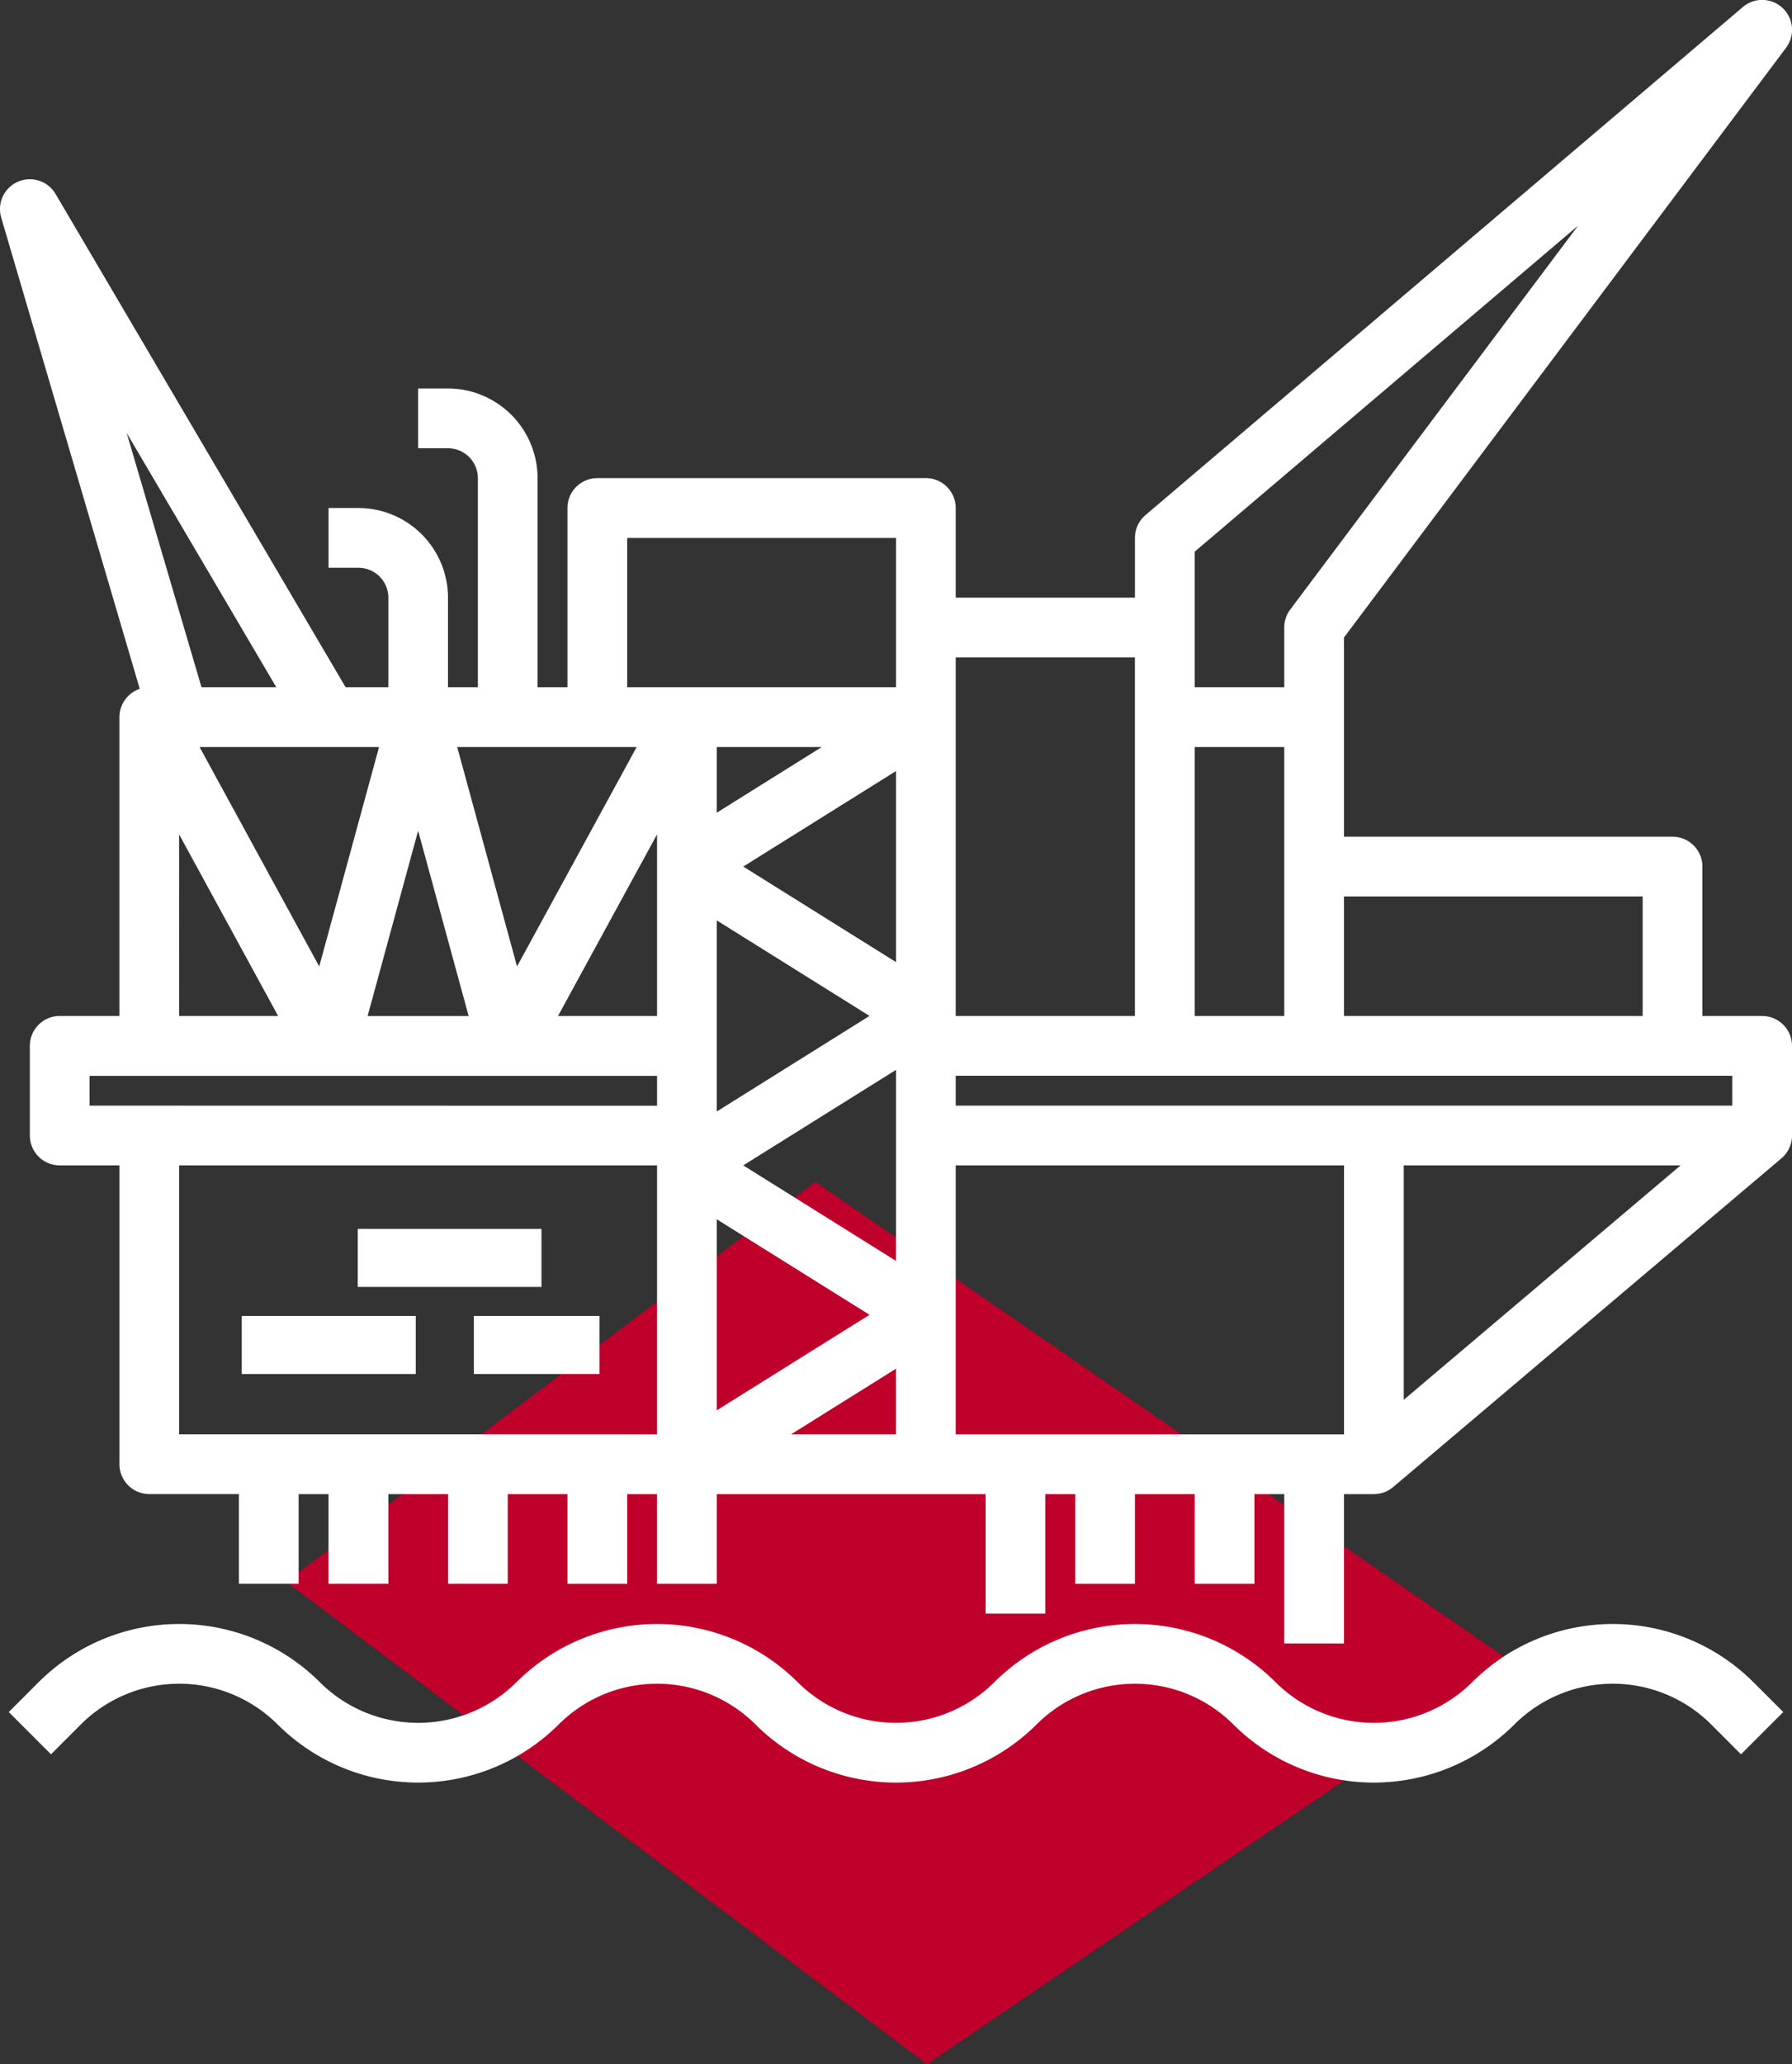 <svg xmlns="http://www.w3.org/2000/svg" width="87.661" height="100.924" viewBox="0 0 87.661 100.924">
  <rect x="0" y="0" width="87.661" height="100.924" fill="#333333" stroke="none"/>
  <g id="Groupe_444" data-name="Groupe 444" transform="translate(-1461 -2233.076)">
    <path id="Tracé_84" data-name="Tracé 84" d="M25.884,0,0,19.557,31.348,43.139,60.11,23.582Z" transform="translate(1475 2290.861)" fill="#bf002a"/>
    <g id="Out_line" data-name="Out line" transform="translate(1444.997 2217.078)">
      <path id="Tracé_76" data-name="Tracé 76" d="M89.934,453.614a6.812,6.812,0,0,1-9.622,0,9.737,9.737,0,0,0-13.754,0,6.812,6.812,0,0,1-9.622,0,9.737,9.737,0,0,0-13.754,0,6.812,6.812,0,0,1-9.622,0,9.737,9.737,0,0,0-13.754,0l-1.461,1.461,2.066,2.066,1.461-1.461a6.812,6.812,0,0,1,9.622,0,9.737,9.737,0,0,0,13.754,0,6.812,6.812,0,0,1,9.622,0,9.737,9.737,0,0,0,13.754,0,6.812,6.812,0,0,1,9.622,0,9.737,9.737,0,0,0,13.754,0,6.811,6.811,0,0,1,9.622,0l1.461,1.461,2.066-2.066-1.461-1.461A9.737,9.737,0,0,0,89.934,453.614Z" transform="translate(-1.913 -355.37)" fill="#fff"/>
      <path id="Tracé_77" data-name="Tracé 77" d="M102.2,65.673H99.281V58.368a1.461,1.461,0,0,0-1.461-1.461H81.749v-9.74l21.623-28.832a1.461,1.461,0,0,0-2.115-1.991L72.037,41.183a1.461,1.461,0,0,0-.515,1.114v2.922H62.755V40.836a1.461,1.461,0,0,0-1.461-1.461H45.223a1.461,1.461,0,0,0-1.461,1.461V49.6H42.3V39.375a4.389,4.389,0,0,0-4.383-4.383H36.457v2.922h1.461a1.463,1.463,0,0,1,1.461,1.461V49.6H37.918V45.219a4.389,4.389,0,0,0-4.383-4.383H32.074v2.922h1.461A1.463,1.463,0,0,1,35,45.219V49.6H32.91L18.723,25.484a1.461,1.461,0,0,0-2.661,1.154l6.777,23.04a1.463,1.463,0,0,0-.994,1.384v14.61H18.924a1.461,1.461,0,0,0-1.461,1.461v4.383a1.461,1.461,0,0,0,1.461,1.461h2.922v14.61a1.461,1.461,0,0,0,1.461,1.461h4.383v4.383h2.922V89.05h1.461v4.383H35V89.05h2.922v4.383H40.84V89.05h2.922v4.383h2.922V89.05h1.461v4.383h2.922V89.05H64.216v5.844h2.922V89.05H68.6v4.383h2.922V89.05h2.922v4.383h2.922V89.05h1.461v7.305h2.922V89.05H83.21a1.465,1.465,0,0,0,.944-.345l18.979-16.06.015-.013a1.454,1.454,0,0,0,.517-1.114V67.134a1.461,1.461,0,0,0-1.461-1.461ZM47.146,52.524,41.295,63.25,38.369,52.524ZM36.457,56.617l2.471,9.057H33.986Zm11.688.175v8.881H43.3Zm-13.6-4.268L31.619,63.25,25.767,52.524ZM22.2,37.167,29.519,49.6H25.861Zm2.564,19.625,4.845,8.881H24.768ZM20.385,70.056V68.6h27.76v1.461Zm4.383,16.071V72.978H48.145V86.128Zm35.065,0H54.7l5.134-3.209Zm-8.766-1.174v-9.34l7.471,4.67Zm8.766-7.305-7.471-4.67,7.471-4.67Zm-8.766-7.305V61l7.471,4.67Zm8.766-7.305-7.471-4.67,7.471-4.67Zm-8.766-7.305V52.524H56.2ZM59.833,49.6H46.684V42.3H59.833ZM96.359,59.829v5.844H81.749V59.829ZM74.444,42.973,93.2,27.031,79.119,45.8a1.458,1.458,0,0,0-.292.877V49.6H74.444Zm0,9.551h4.383V65.673H74.444ZM62.755,48.141h8.766V65.673H62.755Zm0,20.454h37.987v1.461H62.755ZM81.749,86.128H62.755V72.978H81.749Zm2.922-1.689V72.978H98.213Z" transform="translate(0 0)" fill="#fff"/>
      <rect id="Rectangle_325" data-name="Rectangle 325" width="8.987" height="2.838" transform="translate(33.504 76.082)" fill="#fff"/>
      <rect id="Rectangle_326" data-name="Rectangle 326" width="6.149" height="2.838" transform="translate(39.18 80.339)" fill="#fff"/>
      <rect id="Rectangle_327" data-name="Rectangle 327" width="8.514" height="2.838" transform="translate(27.828 80.339)" fill="#fff"/>
    </g>
  </g>
</svg>

